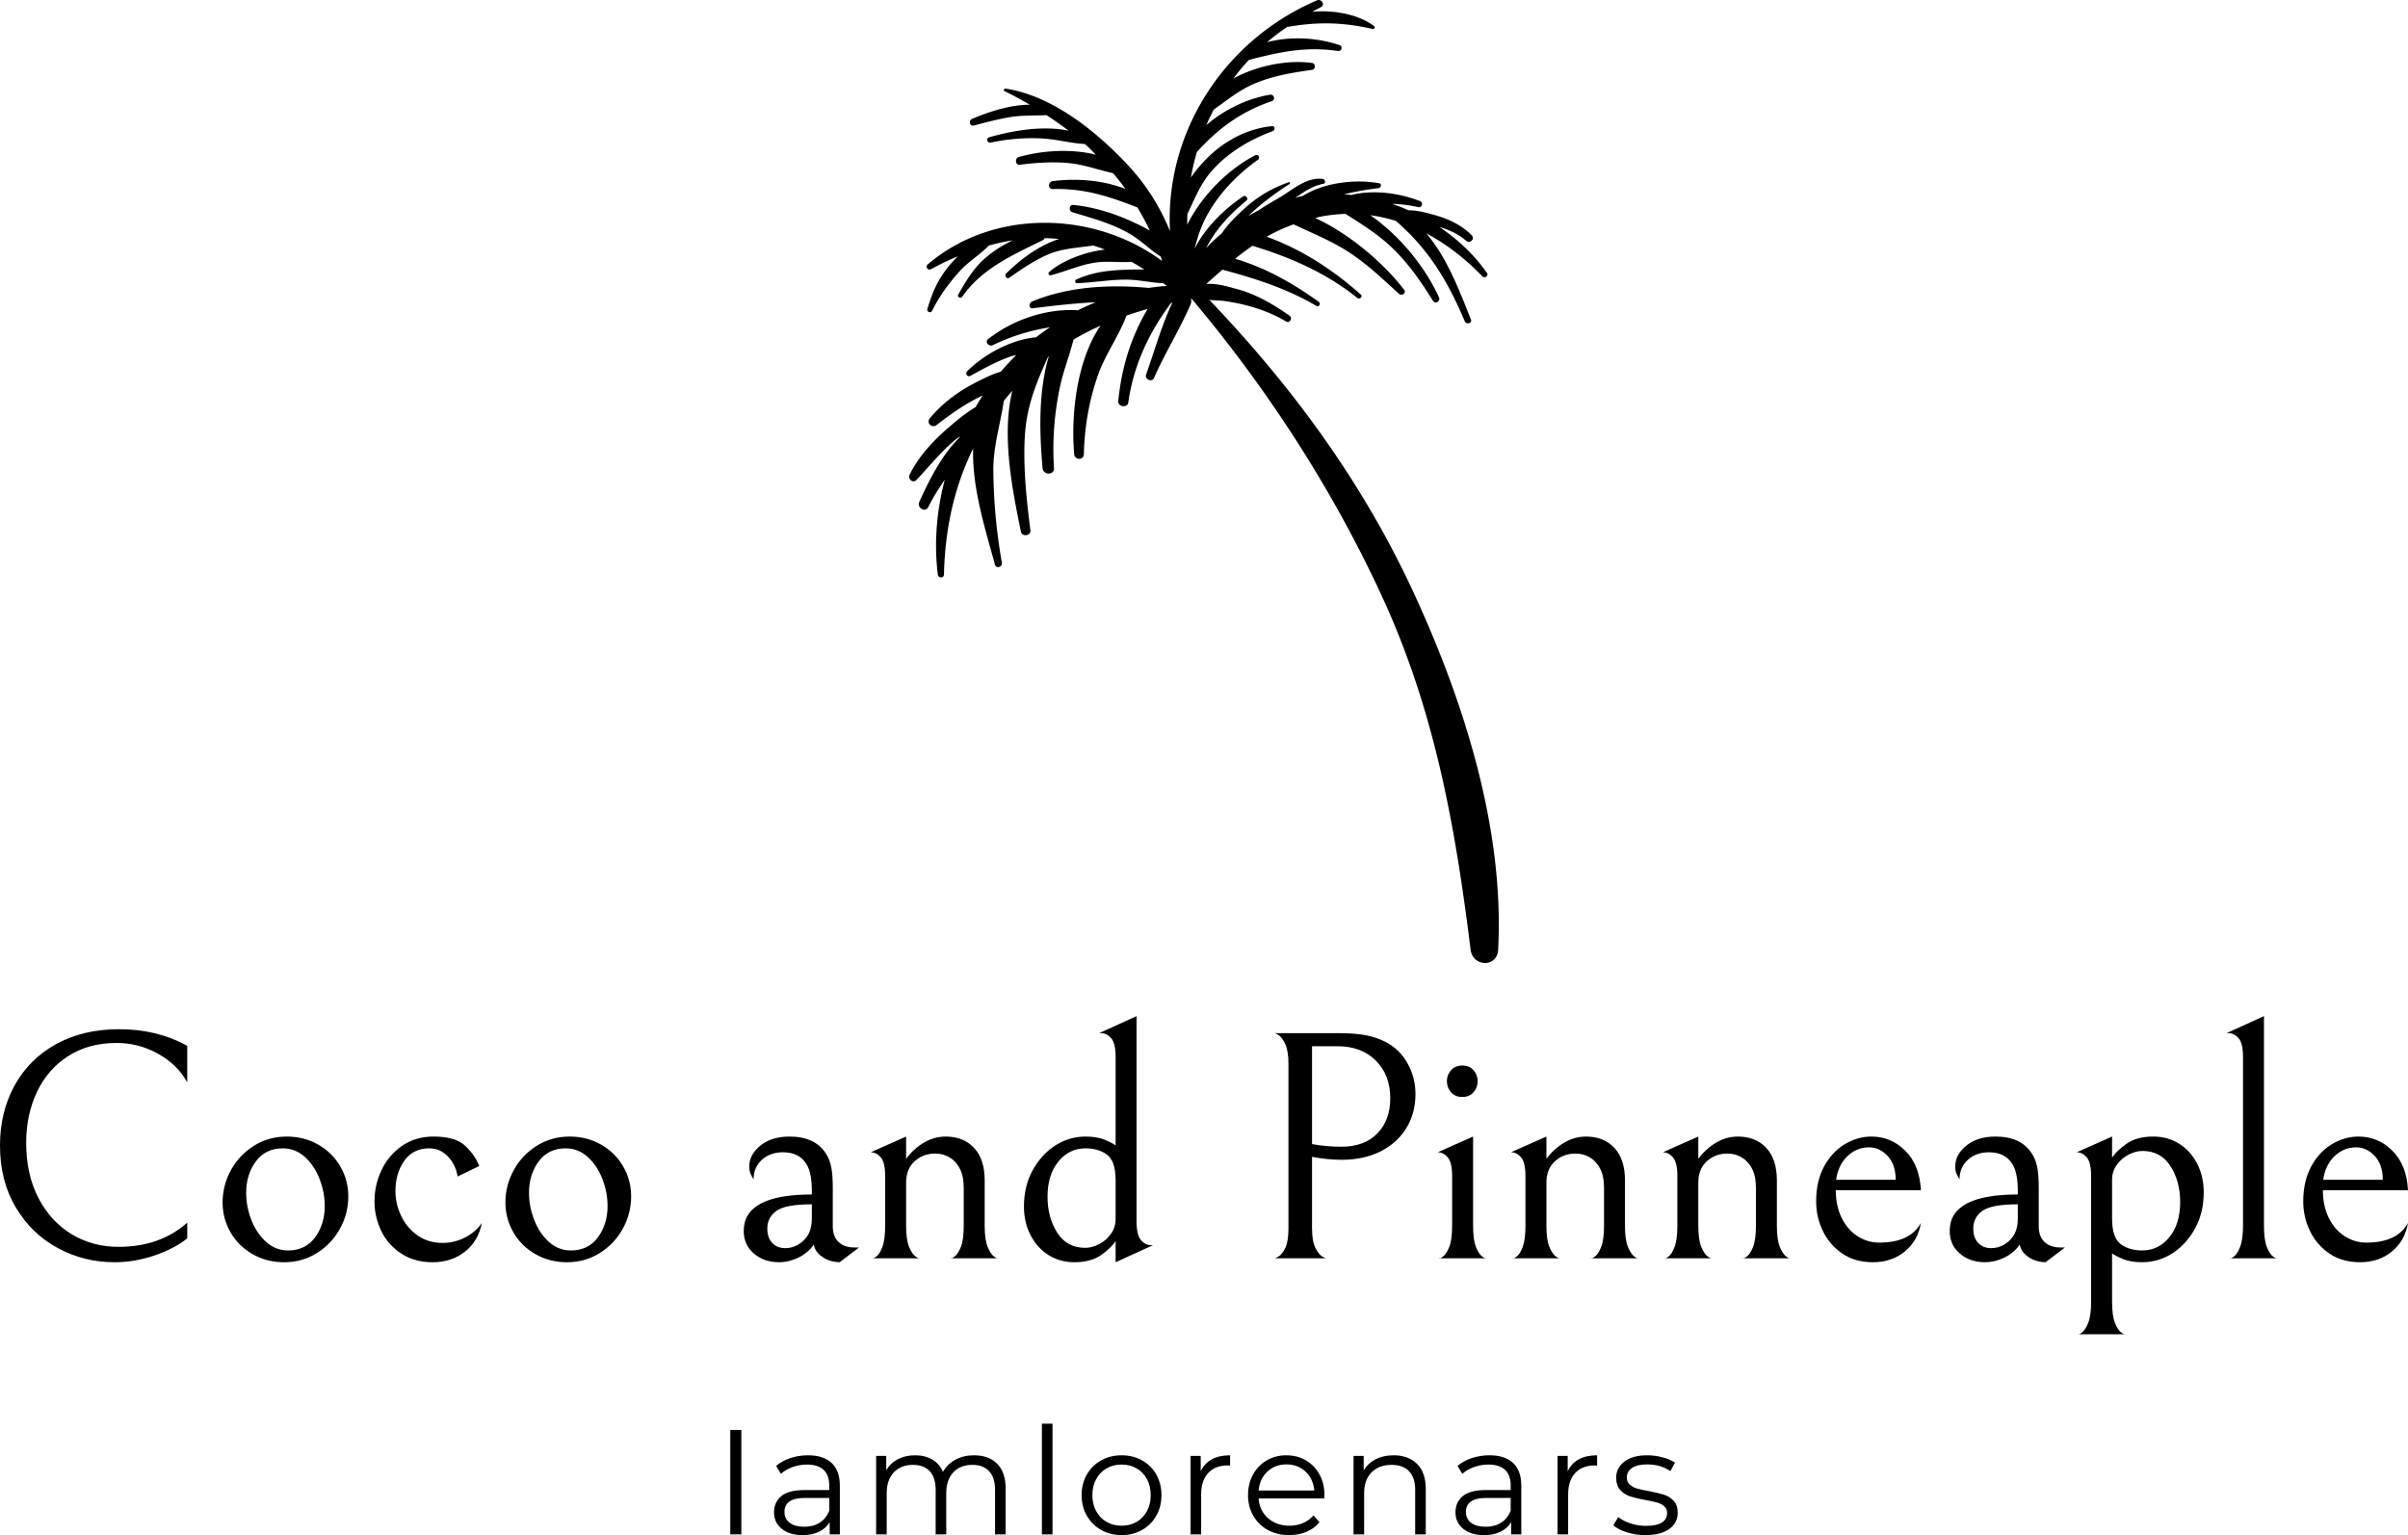 <?xml version="1.0" encoding="UTF-8"?>
<svg data-bbox="575 289.438 380 242.306" preserveAspectRatio="none" xmlns="http://www.w3.org/2000/svg" height="3188.22" width="5000" viewBox="575 289.438 380 242.305" data-type="shape">
    <g>
        <svg viewBox="22.448 4.998 55.094 90.002" preserveAspectRatio="none" y="289.438" x="718.477" height="152" width="93.046">
            <path d="M69.594 60.41c-4.759-10.305-11.317-19.239-19.1-27.385.463.06.972.043 1.423.108 1.99.285 4.012.87 5.739 1.908.356.214.655-.32.321-.55-1.56-1.077-3.108-2.003-4.955-2.492-.765-.203-1.9-.558-2.818-.454.512-.462 1.011-.909 1.508-1.345 3.054.82 6.03 1.761 8.781 3.386.249.147.448-.218.223-.381-2.399-1.728-4.977-3.184-7.808-4.024.526-.43 1.065-.83 1.614-1.211 3.536 1.07 6.888 2.535 9.798 4.871.222.179.542-.124.32-.32-2.624-2.331-5.521-4.216-8.789-5.4a16.03 16.03 0 0 1 2.515-1.156c1.557.746 3.152 1.382 4.648 2.279 1.968 1.181 3.527 2.693 5.212 4.224.242.22.703-.081.481-.371-1.963-2.558-5.106-5.23-8.314-6.725.18-.04.34-.097.525-.132a14.868 14.868 0 0 1 2.304-.25c1.571.995 3.101 1.943 4.457 3.267 1.481 1.446 2.62 3.105 3.709 4.852.225.361.731.047.56-.328-1.308-2.875-3.667-5.753-6.409-7.667.812.106 1.602.291 2.377.528 3.031 2.595 4.862 5.62 6.441 9.375.147.349.723.202.579-.16-1.051-2.623-2.212-5.767-4.17-8.048 1.909 1.013 3.672 2.387 5.249 4.028.207.215.602-.072.423-.327-1.205-1.716-2.734-3.15-4.454-4.3.937.274 1.811.672 2.503 1.295.35.315.855-.181.52-.519-.927-.935-2.077-1.491-3.332-1.852-.806-.232-1.71-.484-2.577-.483a18.952 18.952 0 0 0-1.535-.605c.791.033 1.593.111 2.443.308.375.087.504-.433.156-.567-1.914-.74-4.308-1.086-6.4-.567-.23-.026-.459-.046-.69-.063a29.506 29.506 0 0 1 3.225-.573c.235-.029.344-.404.062-.457-2.121-.395-5.111-.103-7.124 1.181-.232.042-.467.12-.701.174.817-.569 1.68-1.143 2.606-1.304.28-.049.176-.43-.062-.457-1.431-.161-2.6.843-3.751 1.57-.652.412-1.473.829-2.18 1.34-.338.158-.657.352-.986.531.028-.027.05-.058.078-.085 1.12-1.062 2.447-2.043 3.746-2.88.083-.054.032-.204-.071-.168-1.548.547-2.817 1.282-4.047 2.381-.75.67-1.612 1.503-2.233 2.422-.519.421-.992.876-1.437 1.353.842-1.654 2.074-3.046 3.766-4.438.219-.18-.068-.553-.304-.394-1.746 1.174-3.547 2.893-4.544 4.902.264-1.036.581-2.057 1.138-3.082 1.153-2.118 2.827-3.843 4.779-5.239.254-.182.037-.57-.247-.423-2.45 1.262-4.968 3.695-6.355 6.49-.005-.334.003-.664.011-.995.707-1.452 1.236-2.906 2.418-4.189 1.543-1.674 3.455-2.771 5.569-3.573.225-.085.22-.485-.062-.457-2.352.236-4.467 1.373-6.13 3.044a13.77 13.77 0 0 0-1.464 1.751 22.44 22.44 0 0 1 .561-2.387c1.987-2.17 4.043-3.73 6.987-4.739.386-.132.227-.666-.166-.602-2.08.339-4.239 1.369-5.939 2.836.211-.494.447-.977.695-1.453 1.197-.834 2.301-1.767 3.683-2.372 1.764-.772 3.623-1.077 5.517-1.34.316-.044.315-.592 0-.638-2.203-.318-5.081.2-7.371 1.449.451-.601.931-1.184 1.451-1.741 2.795-.712 5.256-1.284 8.305-.831.36.053.513-.434.153-.555-2.048-.688-4.549-.855-6.76-.264a22.46 22.46 0 0 1 1.861-1.42c2.768-.49 5.159-.475 8.005.183.135.031.278-.155.149-.256-1.354-1.064-3.69-1.554-5.794-1.352.27-.144.529-.299.808-.434.432-.209.054-.817-.371-.634-8.709 3.735-14.223 12.385-13.726 21.584a19.99 19.99 0 0 0-3.967-6.221c-2.938-3.144-7.071-6.462-11.399-7.115-.131-.02-.242.166-.099.235.818.395 1.596.826 2.363 1.267-1.848.006-3.817.665-5.382 1.319-.373.156-.244.739.172.626 1.092-.296 2.202-.583 3.318-.774 1.179-.202 2.289-.133 3.451-.196.712.464 1.403.945 2.061 1.454-2.407-.504-5.232-.007-7.415.617-.321.092-.186.563.137.496 1.603-.333 3.189-.475 4.824-.384 1.342.074 2.649.453 3.98.514.36.321.69.667 1.031 1.004-2.355-.596-5.126-.38-7.211.215-.382.109-.326.776.098.722 1.474-.188 2.972-.289 4.456-.167 1.493.122 2.842.645 4.267.957.401.476.785.966 1.15 1.472-2.129-.837-4.613-1.008-6.78-.735-.462.058-.494.762 0 .747 2.947-.086 5.265.692 7.896 1.715a24.88 24.88 0 0 1 1.162 2.158 22.863 22.863 0 0 0-1.479-.747c-1.772-.834-3.723-1.454-5.674-1.641-.397-.038-.447.564-.091.674 1.898.582 3.74 1.056 5.47 2.082.968.574 1.819 1.466 2.793 2.065.048.135.084.279.13.415-6.35-4.699-15.78-4.929-21.93.346-.238.205.066.566.327.423a26.746 26.746 0 0 1 2.513-1.208c-.223.228-.44.457-.626.67-1.146 1.304-1.733 2.614-2.22 4.255-.075.254.317.432.437.184.649-1.343 1.672-2.734 2.685-3.821.781-.838 1.841-1.469 2.626-2.293.746-.203 1.49-.374 2.23-.487a11.85 11.85 0 0 0-1.972 1.179c-1.49 1.098-2.21 2.306-3.113 3.875-.139.242.216.441.37.216 1.813-2.637 4.776-3.927 7.523-5.281a.316.316 0 0 0 .164-.193c.452.007.902.036 1.35.079-1.896.61-3.686 1.969-4.944 3.239-.189.191.062.548.297.384 1.156-.804 2.32-1.617 3.62-2.173 1.343-.575 2.695-.609 4.115-.825.022-.004.029-.023.049-.03.388.113.772.25 1.155.392-1.995.236-4.118 1.111-5.222 2.117-.13.119.007.328.167.287 1.466-.377 2.808-1.02 4.328-1.209 1.055-.131 2.155.039 3.206-.048.402.222.8.461 1.196.717a37.117 37.117 0 0 0-1.782.026c-1.612.054-3.107.239-4.586.923-.162.075-.079.337.09.331 1.501-.055 2.994-.324 4.496-.333 1.196-.007 2.387.287 3.57.341.106.085.215.162.32.25-.588.034-1.164.106-1.737.189-.019-.003-.032-.014-.052-.015-3.594-.321-7.453-.123-10.82 1.29-.293.123-.308.675.085.625 1.999-.252 3.935-.473 5.881-.565-.563.231-1.119.473-1.659.749-2.956-.194-6.1.897-8.4 2.697-.342.267.093.734.438.567 1.82-.882 3.528-1.377 5.338-1.674-.435.304-.871.603-1.285.936-2.368.21-4.899 1.621-6.458 3.191-.212.214.057.558.319.413 1.233-.681 2.476-1.37 3.812-1.827.155-.053.316-.076.473-.121a24.993 24.993 0 0 0-1.443 1.556c-.848.246-1.681.674-2.383 1.032-1.606.818-3.085 1.928-4.243 3.315-.375.45.181.981.632.632 1.353-1.048 2.738-2.028 4.298-2.749-.238.352-.446.723-.666 1.086-.908.529-1.755 1.245-2.482 1.869-1.441 1.237-2.845 2.725-3.679 4.448-.19.393.302.843.635.49 1.186-1.256 2.251-2.587 3.577-3.71.153-.129.331-.24.496-.359-.016.035-.035.069-.051.105-1.684 1.646-2.92 4.159-3.75 6.006-.251.558.554 1.053.835.488.446-.895.975-1.739 1.543-2.558-.752 2.872-1.022 5.873-.652 8.856.044.357.567.381.576 0 .096-4.243.954-8.181 2.728-11.764-.131 3.692 1.221 7.822 2.032 10.839.114.425.724.241.649-.179a51.776 51.776 0 0 1-.797-8.637c-.011-2.25.667-4.316.977-6.479.254-.318.526-.63.799-.941-1.035 4.228.027 9.36.799 13.172.1.492.955.39.89-.12-.357-2.811-.666-5.712-.537-8.546.136-2.992 1.042-5.147 2.172-7.65l.084-.067c-1.012 3.32-.859 7.355-.584 10.433.06.674 1.11.69 1.066 0a27.97 27.97 0 0 1 .559-7.585c.315-1.504.9-2.941 1.265-4.421a24.9 24.9 0 0 1 2.52-1.3c-2.264 3.321-2.762 8.438-2.457 12.004.049.573.892.592.906 0 .059-2.515.48-4.979 1.307-7.356.687-1.976 1.967-3.674 2.672-5.594a36.27 36.27 0 0 1 1.981-.622c-1.569 2.636-2.442 5.498-2.747 8.623-.052.53.864.661.938.127.475-3.434 1.928-6.56 4.004-9.312l.109-.024c-1.011 2.164-1.659 4.486-2.452 6.733-.15.426.554.733.739.312 1.028-2.348 2.408-4.528 3.419-6.882a.848.848 0 0 0 .04-.542l.04-.009c7.066 8.373 13.193 17.843 17.781 27.781 4.946 10.714 6.863 21.482 8.306 33.082.2 1.607 2.482 1.696 2.572 0 .603-11.289-3.208-23.225-7.885-33.351z"/>
        </svg>
        <svg viewBox="4.56 -29.68 253.92 29.88" preserveAspectRatio="none" y="514.154" x="690.247" height="17.59" width="149.505">
            <path d="M4.56 0v-28h2.96V0H4.56ZM25.4-21.2q4.12 0 6.32 2.06t2.2 6.1V0H31.2v-3.28q-.96 1.64-2.82 2.56-1.86.92-4.42.92-3.52 0-5.6-1.68-2.08-1.68-2.08-4.44 0-2.68 1.94-4.32 1.94-1.64 6.18-1.64h6.68v-1.28q0-2.72-1.52-4.14-1.52-1.42-4.44-1.42-2 0-3.84.66-1.84.66-3.16 1.82l-1.28-2.12q1.6-1.36 3.84-2.1 2.24-.74 4.72-.74Zm-1 19.16q2.4 0 4.12-1.1 1.72-1.1 2.56-3.18v-3.44h-6.6q-5.4 0-5.4 3.76 0 1.84 1.4 2.9 1.4 1.06 3.92 1.06ZM69.88-21.2q3.96 0 6.22 2.28t2.26 6.72V0h-2.84v-11.92q0-3.28-1.58-5-1.58-1.72-4.46-1.72-3.28 0-5.16 2.02-1.88 2.02-1.88 5.58V0H59.6v-11.92q0-3.28-1.58-5-1.58-1.72-4.5-1.72-3.24 0-5.14 2.02-1.9 2.02-1.9 5.58V0h-2.84v-21.04h2.72v3.84q1.12-1.92 3.12-2.96t4.6-1.04q2.64 0 4.58 1.12t2.9 3.32q1.16-2.08 3.34-3.26 2.18-1.18 4.98-1.18ZM88.08 0v-29.68h2.84V0h-2.84Zm21.36.2q-3.04 0-5.48-1.38-2.44-1.38-3.84-3.82t-1.4-5.52q0-3.08 1.4-5.52 1.4-2.44 3.84-3.8 2.44-1.36 5.48-1.36 3.04 0 5.48 1.36 2.44 1.36 3.82 3.8 1.38 2.44 1.38 5.52 0 3.08-1.38 5.52-1.38 2.44-3.82 3.82T109.44.2Zm0-2.52q2.24 0 4.02-1.02 1.78-1.02 2.78-2.9 1-1.88 1-4.28 0-2.4-1-4.28-1-1.88-2.78-2.9-1.78-1.02-4.02-1.02-2.24 0-4.02 1.02-1.78 1.02-2.8 2.9-1.02 1.88-1.02 4.28 0 2.4 1.02 4.28 1.02 1.88 2.8 2.9 1.78 1.02 4.02 1.02Zm21.2-14.6q1-2.12 2.98-3.2t4.9-1.08v2.76l-.68-.04q-3.32 0-5.2 2.04-1.88 2.04-1.88 5.72V0h-2.84v-21.04h2.72v4.12Zm33.16 6.4-.04.88h-17.6q.24 3.28 2.52 5.3 2.28 2.02 5.76 2.02 1.96 0 3.6-.7 1.64-.7 2.84-2.06l1.6 1.84q-1.4 1.68-3.5 2.56-2.1.88-4.62.88-3.24 0-5.74-1.38T144.72-5q-1.4-2.44-1.4-5.52 0-3.08 1.34-5.52 1.34-2.44 3.68-3.8 2.34-1.36 5.26-1.36t5.24 1.36q2.32 1.36 3.64 3.78 1.32 2.42 1.32 5.54Zm-10.2-8.24q-3.04 0-5.1 1.94-2.06 1.94-2.34 5.06h14.92q-.28-3.12-2.34-5.06-2.06-1.94-5.14-1.94Zm28.72-2.44q3.96 0 6.3 2.3t2.34 6.7V0h-2.84v-11.92q0-3.28-1.64-5-1.64-1.72-4.68-1.72-3.4 0-5.38 2.02t-1.98 5.58V0h-2.84v-21.04h2.72v3.88q1.16-1.92 3.22-2.98 2.06-1.06 4.78-1.06Zm25.72 0q4.12 0 6.32 2.06t2.2 6.1V0h-2.72v-3.28q-.96 1.64-2.82 2.56-1.86.92-4.42.92-3.52 0-5.6-1.68-2.08-1.68-2.08-4.44 0-2.68 1.94-4.32 1.94-1.64 6.18-1.64h6.68v-1.28q0-2.72-1.52-4.14-1.52-1.42-4.44-1.42-2 0-3.84.66-1.84.66-3.16 1.82l-1.28-2.12q1.6-1.36 3.84-2.1 2.24-.74 4.72-.74Zm-1 19.16q2.4 0 4.12-1.1 1.72-1.1 2.56-3.18v-3.44h-6.6q-5.4 0-5.4 3.76 0 1.84 1.4 2.9 1.4 1.06 3.92 1.06ZM229-16.92q1-2.12 2.98-3.2t4.9-1.08v2.76l-.68-.04q-3.32 0-5.2 2.04-1.88 2.04-1.88 5.72V0h-2.84v-21.04H229v4.12ZM249.8.2q-2.56 0-4.9-.74-2.34-.74-3.66-1.86l1.28-2.24q1.32 1.04 3.32 1.7 2 .66 4.16.66 2.88 0 4.26-.9t1.38-2.54q0-1.16-.76-1.82-.76-.66-1.92-1-1.16-.34-3.08-.66-2.56-.48-4.12-.98t-2.66-1.7q-1.1-1.2-1.1-3.32 0-2.64 2.2-4.32 2.2-1.68 6.12-1.68 2.04 0 4.08.54t3.36 1.42l-1.24 2.28q-2.6-1.8-6.2-1.8-2.72 0-4.1.96-1.38.96-1.38 2.52 0 1.2.78 1.92t1.94 1.06q1.16.34 3.2.7 2.52.48 4.04.96T257.4-9q1.08 1.16 1.08 3.2 0 2.76-2.3 4.38T249.8.2Z"/>
        </svg>
        <svg viewBox="2.56 -29.6 294.24 38.914" preserveAspectRatio="none" y="449.825" x="575" height="50.256" width="380">
            <path d="M25.44-2.44Q23.92-1.2 21.48-.36q-2.44.84-4.92.84-3.72 0-6.92-1.72Q6.44-2.96 4.5-6.2q-1.94-3.24-1.94-7.6 0-4.08 1.78-7.32t5.08-5.06q3.3-1.82 7.7-1.82 4.68 0 8.32 2.04v4.44q-1.24-2.2-3.6-3.5-2.36-1.3-5.04-1.3-3.4 0-5.9 1.6-2.5 1.6-3.82 4.38-1.32 2.78-1.32 6.22 0 3.88 1.5 6.76t4.06 4.42q2.56 1.54 5.72 1.54 5.08 0 8.4-2.96v1.92Zm4.32-4.4q0-2.08 1.02-3.94 1.02-1.86 2.82-2.98 1.8-1.12 4-1.12 2.12 0 3.84.98 1.72.98 2.7 2.66.98 1.68.98 3.68 0 2.08-1.02 3.94-1.02 1.86-2.82 2.98-1.8 1.12-4 1.12-2.12 0-3.84-.98-1.72-.98-2.7-2.66-.98-1.68-.98-3.68Zm12.48.44q0-1.68-.64-3.32t-1.8-2.68q-1.16-1.04-2.68-1.04-2.12 0-3.3 1.6-1.18 1.6-1.18 3.84 0 1.68.64 3.32T35.08-2q1.16 1.04 2.68 1.04 2.12 0 3.3-1.6 1.18-1.6 1.18-3.84ZM55.4.48q-2.16 0-3.78-1.04Q50-1.6 49.16-3.32q-.84-1.72-.84-3.64 0-2 .86-3.82.86-1.82 2.5-2.96 1.64-1.14 3.88-1.14 2.68 0 3.88 1.16 1.2 1.16 1.68 2.44L58.48-10q-.24-1.44-1.18-2.44t-2.3-1q-1.96 0-3.04 1.52T50.88-8.2q0 1.56.7 3.02t2 2.38q1.3.92 3.06.92 1.44 0 2.74-.66 1.3-.66 2.06-1.78Q61-2.08 59.36-.8 57.72.48 55.4.48Zm8.92-7.32q0-2.08 1.02-3.94 1.02-1.86 2.82-2.98 1.8-1.12 4-1.12 2.12 0 3.84.98 1.72.98 2.7 2.66.98 1.68.98 3.68 0 2.08-1.02 3.94-1.02 1.86-2.82 2.98-1.8 1.12-4 1.12Q69.72.48 68-.5q-1.72-.98-2.7-2.66-.98-1.68-.98-3.68Zm12.48.44q0-1.68-.64-3.32t-1.8-2.68q-1.16-1.04-2.68-1.04-2.12 0-3.3 1.6Q67.2-10.24 67.2-8q0 1.68.64 3.32T69.64-2Q70.8-.96 72.32-.96q2.12 0 3.3-1.6 1.18-1.6 1.18-3.84ZM105.16.48Q103.88.44 103-.2q-.88-.64-1-1.48-.72 1.04-1.9 1.6t-2.34.56q-1.84 0-3.08-1.06t-1.24-2.78q0-4.44 8.32-4.44v-.44q0-2.2-.64-3.24-.88-1.48-2.88-1.48-1.56 0-2.58.92t-1.02 2.4q-.24-.4-.38-.72-.14-.32-.14-.88 0-1.44 1.36-2.54t3.56-1.1q3.12 0 4.44 2.08.44.64.64 1.6.2.96.2 2.52v4.76q0 1.24.7 1.92.7.68 1.98.68h.52l-2.36 1.8Zm-3.4-7.08q-3.2 0-4.32.8t-1.12 2.16q0 1.12.6 1.76.6.64 1.6.64.76 0 1.44-.36.68-.36 1.16-1 .64-.84.64-2.28V-6.6Zm11.52-5.56q.92-1.24 2.18-1.98 1.26-.74 2.66-.74 2.16 0 3.46 1.38 1.3 1.38 1.3 3.98v5.56q0 1.68.36 2.56.36.88.8 1.2.44.32.44.2h-5.76q0 .12.44-.18t.8-1.18q.36-.88.36-2.64v-4.56q0-1.36-.36-2.16t-.96-1.32q-.92-.76-2.2-.76-1.44 0-2.48.94t-1.04 2.62V-4q0 1.72.36 2.6.36.88.82 1.2.46.32.46.2h-5.76q0 .12.44-.18t.78-1.2q.34-.9.34-2.62v-6.04q0-1.68-.54-2.3-.54-.62-1.22-.62l4.32-1.92v2.72Zm25.6-1.64v-10.8q0-1.68-.54-2.3-.54-.62-1.22-.62h-.24l4.56-2.08v25.08q0 1.68.54 2.3.54.62 1.22.62h.24L138.88.48v-2.6q-.48.8-1.74 1.7-1.26.9-3.3.9-1.76 0-3.16-.88-1.4-.88-2.2-2.44-.8-1.56-.8-3.48 0-2.44 1-4.32 1-1.88 2.6-3 1.8-1.24 3.92-1.24 1.4 0 2.32.38.92.38 1.36.7Zm-8.32 6.28q0 2.52 1.18 4.38 1.18 1.86 3.42 1.86.84 0 1.72-.46T138.32-3q.56-.8.56-1.8v-4.72q0-1.28-.3-2.08t-.94-1.2q-1-.64-2.44-.64-2 0-3.32 1.62-1.32 1.62-1.32 4.3Zm44.96-12.56q0 2.32-1.1 4.14-1.1 1.82-3.14 2.86-2.04 1.04-4.8 1.04-1.68 0-3.6-.36v8.72q0 1.56.4 2.38.4.82.88 1.1.48.28.48.2h-6.36q0 .08.48-.2t.86-1.08q.38-.8.38-2.4v-20.04q0-1.6-.38-2.44-.38-.84-.86-1.14-.48-.3-.48-.22h7.84q2.04 0 3.36.26 1.32.26 2.32.78 1.8.92 2.76 2.66.96 1.74.96 3.74Zm-3.08.52q0-2.84-1.76-4.6-1.76-1.76-4.68-1.76h-3.12v11.96q1.72.32 3.6.32 2.8 0 4.38-1.62t1.58-4.3Zm7.56 9.52q0-1.68-.54-2.3-.54-.62-1.22-.62l4.32-1.92V-4q0 1.76.36 2.64.36.88.8 1.18.44.3.44.18h-5.76q0 .12.44-.18t.8-1.18Q180-2.24 180-4v-6.04Zm1.24-9.68q-.88 0-1.38-.58-.5-.58-.5-1.34 0-.76.5-1.34.5-.58 1.38-.58.88 0 1.38.58.5.58.5 1.34 0 .76-.5 1.34-.5.58-1.38.58Zm10.28 7.56q.92-1.24 2.18-1.98 1.26-.74 2.66-.74 2.16 0 3.46 1.38 1.3 1.38 1.3 3.98v5.56q0 1.68.36 2.56.36.88.8 1.2.44.32.44.2h-5.76q0 .12.44-.18t.8-1.18q.36-.88.36-2.64v-4.56q0-1.36-.36-2.16t-.96-1.32q-.92-.76-2.2-.76-1.44 0-2.48.94t-1.04 2.62V-4q0 1.72.36 2.6.36.88.82 1.2.46.32.46.2h-5.76q0 .12.44-.18t.78-1.2q.34-.9.34-2.62v-6.04q0-1.68-.54-2.3-.54-.62-1.22-.62l4.32-1.92v2.72Zm18.56 0q.92-1.24 2.18-1.98 1.26-.74 2.66-.74 2.16 0 3.46 1.38 1.3 1.38 1.3 3.98v5.56q0 1.68.36 2.56.36.88.8 1.2.44.32.44.2h-5.76q0 .12.44-.18t.8-1.18q.36-.88.36-2.64v-4.56q0-1.36-.36-2.16t-.96-1.32q-.92-.76-2.2-.76-1.44 0-2.48.94t-1.04 2.62V-4q0 1.72.36 2.6.36.88.82 1.2.46.32.46.2h-5.76q0 .12.44-.18t.78-1.2q.34-.9.34-2.62v-6.04q0-1.68-.54-2.3-.54-.62-1.22-.62l4.32-1.92v2.72ZM231.4.48q-2.16 0-3.72-1.06t-2.38-2.76q-.82-1.7-.82-3.62 0-2.48.98-4.28.98-1.8 2.54-2.72 1.56-.92 3.24-.92 2.4 0 4.14 1.74 1.74 1.74 1.9 4.82h-10.4q0 1.92.72 3.38t1.94 2.24q1.22.78 2.66.78 3.76 0 5.08-2.4-.36 2.16-1.96 3.48-1.6 1.32-3.92 1.32Zm-.44-14.04q-1.56 0-2.68 1.1t-1.36 2.86h7.28q0-1.84-.98-2.9-.98-1.06-2.26-1.06ZM252.52.48q-1.28-.04-2.16-.68-.88-.64-1-1.48-.72 1.04-1.9 1.6t-2.34.56q-1.84 0-3.08-1.06t-1.24-2.78q0-4.44 8.32-4.44v-.44q0-2.2-.64-3.24-.88-1.48-2.88-1.48-1.56 0-2.58.92T242-9.64q-.24-.4-.38-.72-.14-.32-.14-.88 0-1.44 1.36-2.54t3.56-1.1q3.12 0 4.44 2.08.44.64.64 1.6.2.96.2 2.52v4.76q0 1.24.7 1.92.7.68 1.98.68h.52l-2.36 1.8Zm-3.4-7.08q-3.2 0-4.32.8t-1.12 2.16q0 1.12.6 1.76.6.64 1.6.64.76 0 1.44-.36.68-.36 1.16-1 .64-.84.64-2.28V-6.6Zm11.52 11.88q0 1.76.36 2.64.36.88.8 1.18.44.3.44.18h-5.76q0 .12.44-.18t.8-1.2q.36-.9.36-2.62v-15.32q0-1.68-.54-2.3-.54-.62-1.22-.62l4.32-1.92v2.6q.48-.8 1.74-1.7 1.26-.9 3.3-.9 1.76 0 3.16.88 1.4.88 2.2 2.44.8 1.56.8 3.48 0 2.44-1 4.32-1 1.88-2.6 3-1.8 1.24-3.92 1.24-1.4 0-2.32-.38-.92-.38-1.36-.7v5.88Zm8.32-12.16q0-2.52-1.18-4.38-1.18-1.86-3.42-1.86-.84 0-1.72.46t-1.44 1.26q-.56.8-.56 1.8v4.72q0 1.28.3 2.08t.94 1.2q1 .64 2.44.64 2 0 3.32-1.62 1.32-1.62 1.32-4.3Zm7.68-17.72q0-1.68-.54-2.3-.54-.62-1.22-.62h-.24l4.56-2.08V-4q0 1.76.36 2.64.36.88.8 1.18.44.3.44.18h-5.76q0 .12.44-.18t.8-1.2q.36-.9.36-2.62v-20.6ZM290.92.48q-2.16 0-3.72-1.06t-2.38-2.76q-.82-1.7-.82-3.62 0-2.48.98-4.28.98-1.8 2.54-2.72 1.56-.92 3.24-.92 2.4 0 4.14 1.74 1.74 1.74 1.9 4.82h-10.4q0 1.92.72 3.38t1.94 2.24q1.22.78 2.66.78 3.76 0 5.08-2.4-.36 2.16-1.96 3.48-1.6 1.32-3.92 1.32Zm-.44-14.04q-1.56 0-2.68 1.1t-1.36 2.86h7.28q0-1.84-.98-2.9-.98-1.06-2.26-1.06Z"/>
        </svg>
    </g>
</svg>
